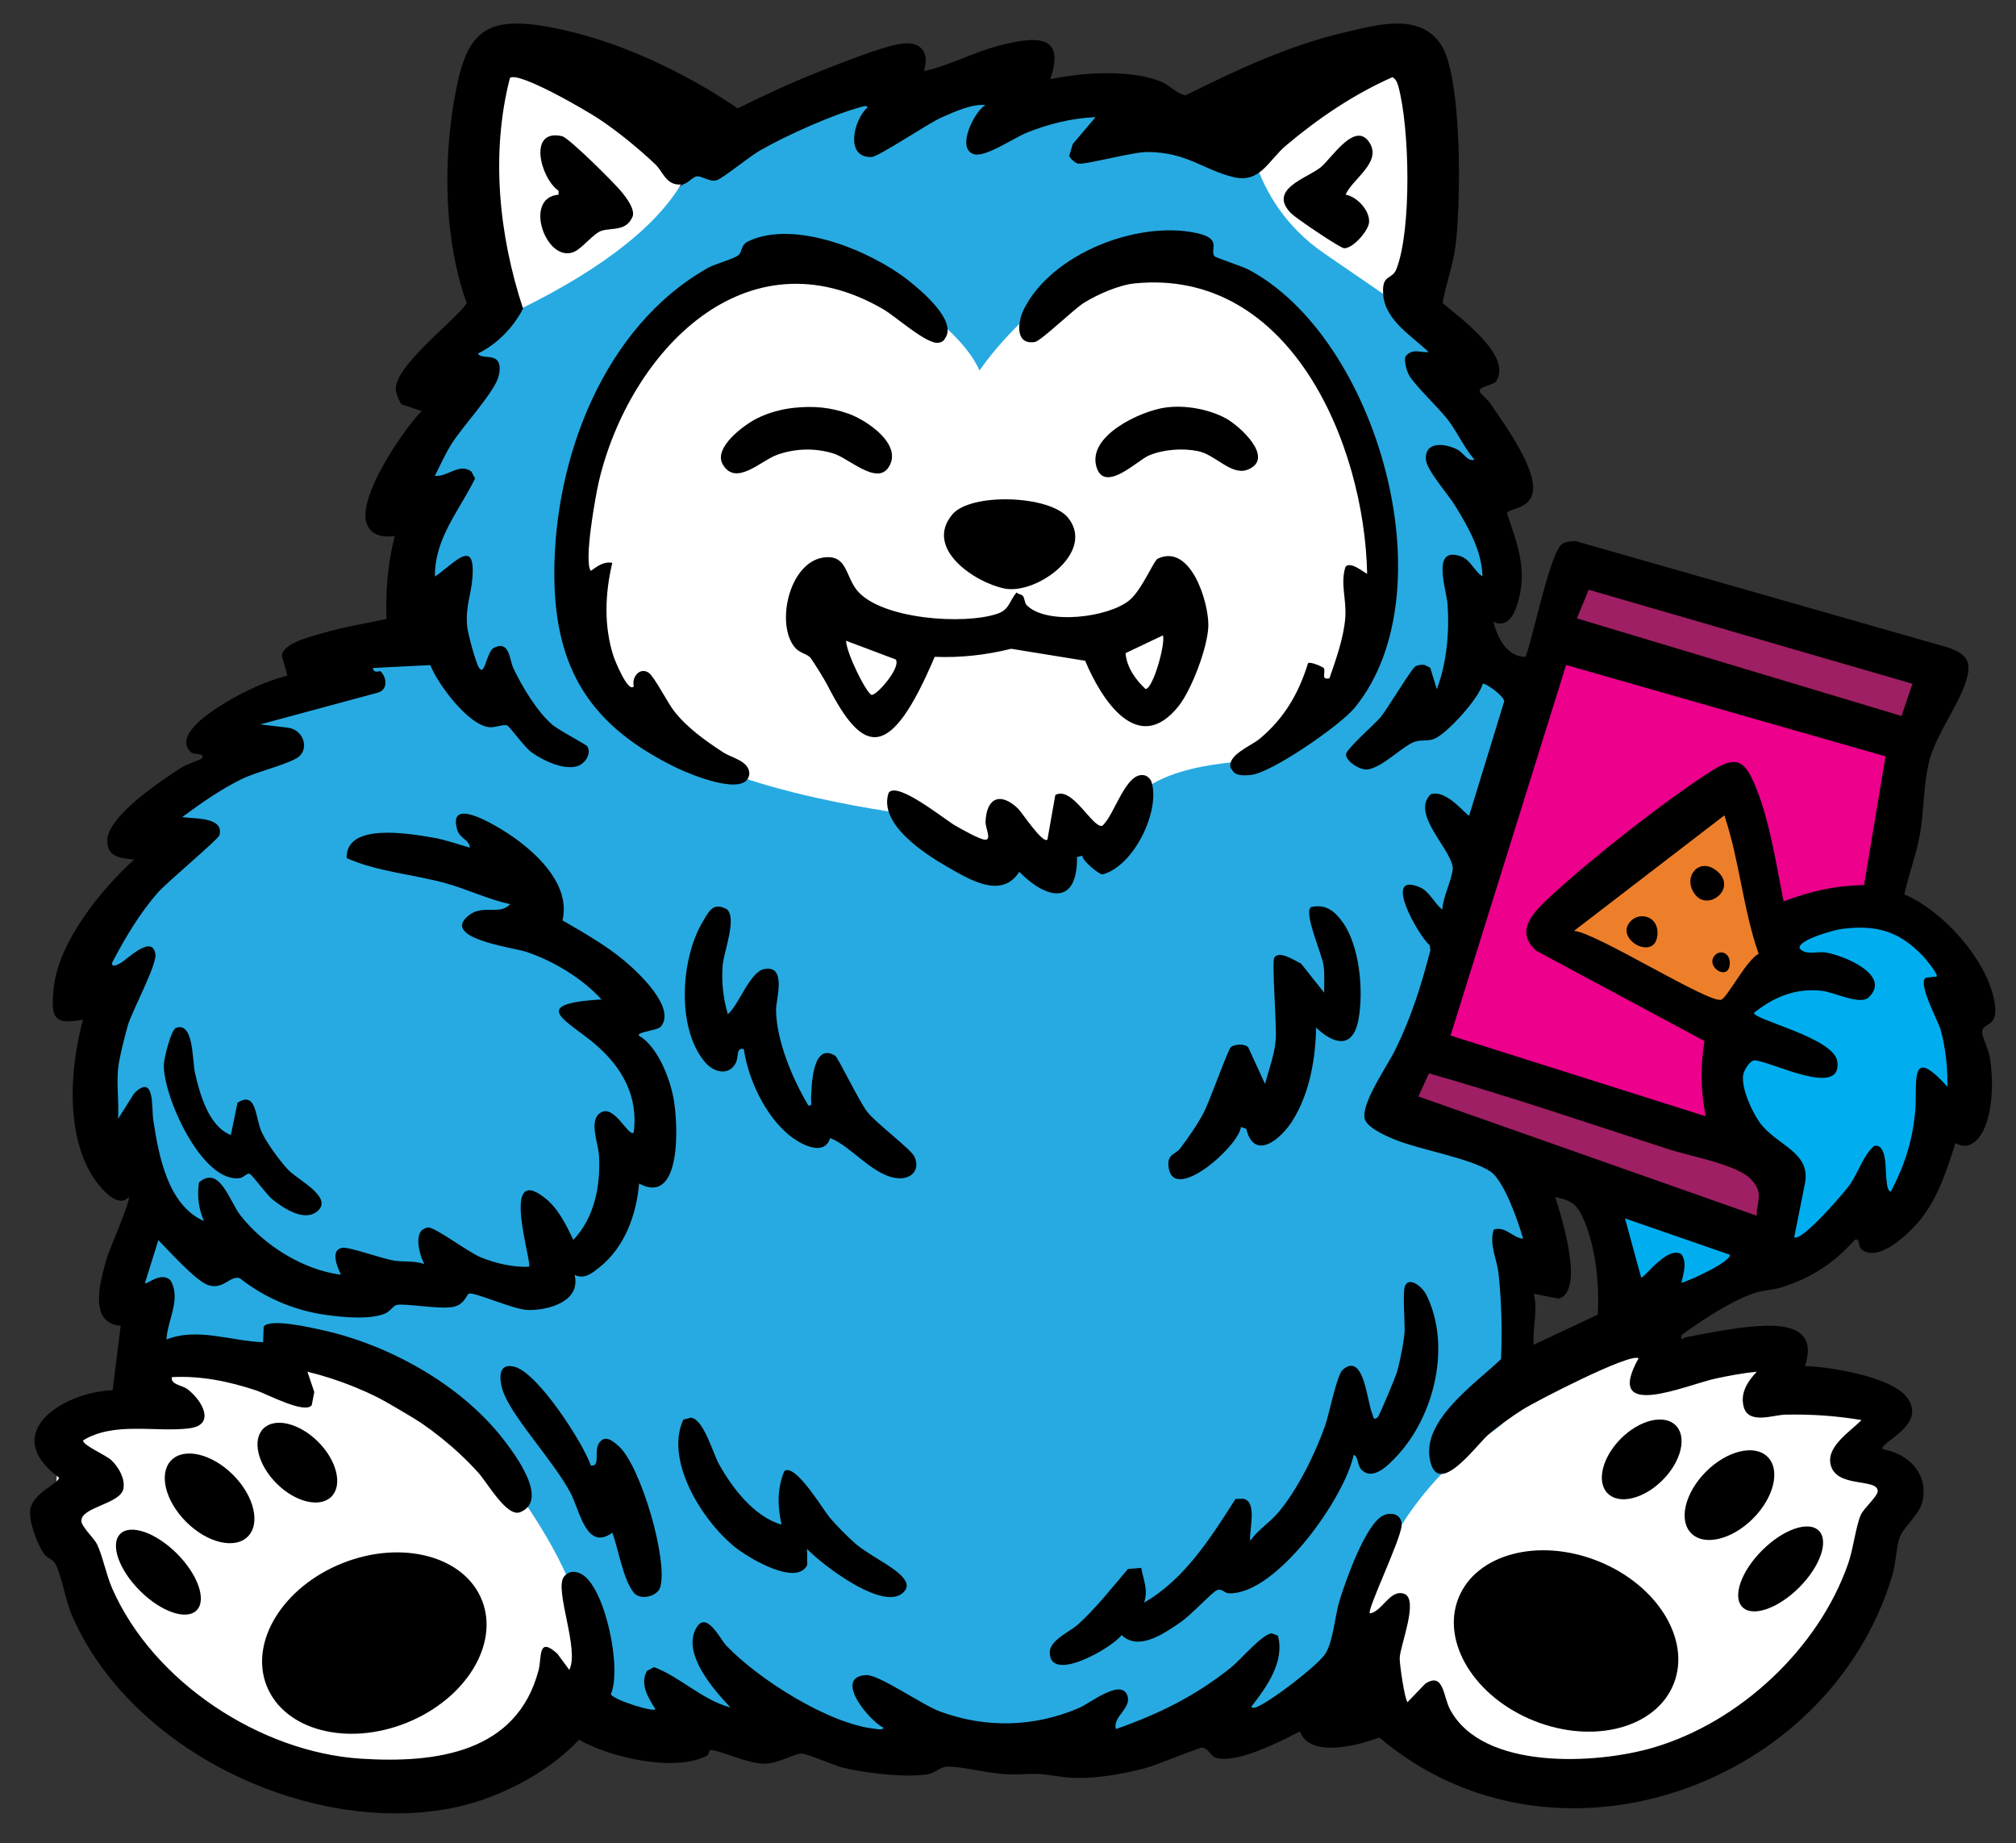 <?xml version="1.0" encoding="utf-8"?>
<!-- Generator: Adobe Illustrator 26.1.0, SVG Export Plug-In . SVG Version: 6.00 Build 0)  -->
<svg version="1.1" id="Layer_1" xmlns="http://www.w3.org/2000/svg" xmlns:xlink="http://www.w3.org/1999/xlink" x="0px" y="0px"
	 viewBox="0 0 378.34 345.86" style="enable-background:new 0 0 378.34 345.86;" xml:space="preserve">
<rect x="0" y="0" width="378.34" height="345.86" fill="#333333" stroke="none"/>
<style type="text/css">
	.st0{fill:#FFFFFF;}
	.st1{fill:#9E1F63;}
	.st2{fill:#EC008C;}
	.st3{fill:#00AEEF;}
	.st4{fill:#EE7F2A;}
	.st5{fill:#27AAE1;}
</style>
<g>
	<polygon class="st0" points="304.96,249.98 257.6,282.81 255.35,308.37 259.51,316.21 268.18,327.16 291.49,335.76 322.99,327.16 
		345.47,305.54 353.85,285.54 356.85,277.98 352.37,273.82 346.28,270.87 352.37,265.98 336.85,260.21 332.4,252.3 317.23,253.87 
		308.16,247.76 	"/>
	<path class="st0" d="M11.07,269.09l16-5.78l-1.78-9.44h14.08l13.17,5.44l1.63-7.02l39.72,23.39l10.13,9.86l3.95,14.11l2.11,15.22
		l-6.06,12.29l-33.89,8.6c0,0-49.03-12.05-57.3-44l-2.4-10.6L11.07,269.09z"/>
	<polygon class="st1" points="268.18,196.83 262.82,209.45 330.08,232.21 332.4,221.27 323.56,214.74 	"/>
	<polygon class="st1" points="293.85,104.34 291.49,115.32 358.9,138.32 362.62,129.28 353.85,122.49 	"/>
	<polygon class="st2" points="291.49,122.49 268.18,192.73 275.07,198.43 323.56,214.74 323.56,198.34 328.85,185.54 334.24,178.71 
		334.24,172.33 349.62,171.91 353.85,167.11 356.85,140.65 	"/>
	<polygon class="st3" points="299.92,221.08 304.96,243.76 313.03,240.7 314.8,243.76 327.43,238.43 323.56,228.61 	"/>
	<path class="st4" d="M323.56,147.19c-0.94,1.01-29.71,25.14-29.71,25.14l1.53,2.33l29.25,18.07l9.61-14.03L323.56,147.19z"/>
	<polygon class="st3" points="338.62,174.83 353.85,170.79 365.46,182.42 367.96,197.54 361.74,214.74 353.85,228.61 341.29,234.65 
		332.4,234.65 332.4,217.09 322.99,201.38 324.63,192.73 330.04,182.42 	"/>
	<path class="st5" d="M88.4,269.09c0,0,24.73,26.67,21.7,45.78c-3.03,19.11,11.14,10.22,11.14,10.22l27.48-0.44l42.55,2.51h29.55
		l7.92-8.29l11.34,4l9.18-4l8.34-27.56l5.43-5.14c0,0,5.95-10.18,16.22-17s6.49-12.86,6.49-12.86l-1.33-15.78l7.09-5.89l-5.76-10.08
		l-8.44-9.83l-14.48-5.29l7.11-16.72l21.57-62.35l-11.09-5.08l-6.67-14.75l7.11,0.1l-4.89-16.96l4.89-4.85l-8.63-15.3v-8l-4.04-6.67
		l-5.36-4c0,0-10.64-24.53-36.04-26.22l-17.21-3.18l-4-6.6l-23.38-4.45l-46.89,10.97l-6.76,6.37l2.22,1.28
		c0,0-24.82,14.88-41.04,33.25s-8.86,20.59-8.86,20.59l-4.44,20v13.35c0,0-12,0.46-13.33,1.11c-1.33,0.65-6.22,7.95-6.22,7.95
		l-15.11,9.04l-2.67,8.87l-12.89,9.33l4.58,4.13l-15.49,28.44l4.69,6.57l1.33,21.88l9.46,1.79l-4.58,9.28l-2.22,14.26l4,9.42
		l8.89,1.58l15.7,2.45l10.08-4.02L88.4,269.09z"/>
	<path class="st0" d="M101.4,8.21l28.78,19.24c0,0,1.23,15.03-36.28,32.32L87.96,41.9l5.95-30.7L101.4,8.21z"/>
	<path class="st0" d="M233.88,21.54c0,0,0.01,15.97,14.6,25.98c14.59,10.02,14.59,10.02,14.59,10.02l5.11-18l-1.98-28.22l-22.23,3.1
		L233.88,21.54z"/>
	<path class="st0" d="M150.26,47.52c28.81,8.68,33.56,22.02,33.56,22.02s11.99-18.25,30.95-22.02c18.96-3.76,8.83,2.9,8.83,2.9
		l19.47,11.11l12.29,27.3l4.16,10.48l-1.91,20.9l-16.68,19.99l-7.04,2.67c0,0-20.46,0.5-22.29,10.11c-1.83,9.62-2.03,5.44-2.03,5.44
		l-9.6-5.44l-2.93,6.34l-5.76-2.81l-4.14,2.81l-15.15-6.34c0,0-35.17-4.1-47.82-14.66c-12.65-10.56-17.54-35.47-17.54-35.47
		l6.67-26.5l14-18.37L150.26,47.52z"/>
	<g>
		<path d="M173.39,13.34c4.79-1.01,9.29-3.55,14.12-4.78c6.23-1.59,12.7-2.59,9.58,6.3c6.06-1.24,14.68-1.88,20.56,0.36
			c2,0.76,2.97,2.29,4.85,2.67c9.63-4.81,19.48-9.41,30.04-11.86c5.95-1.38,13.84-3.69,17.86,2.3c4.1,6.1,3.8,30.76,2.67,38.4
			c-0.51,3.45-1.78,6.7-2.33,10.13c3.09,2.67,13.11,9.84,10.07,14.62c-0.59,0.92-3.53,0.97-3.06,2.09c0.17,0.41,1.44,1.4,1.93,2.11
			c2.6,3.84,7.91,11.18,8.04,15.69c0.13,4.3-4.62,3.89-4.91,4.94c1.81,5.37,3.71,10.13,2.28,15.86c-0.6,2.43-1.79,5.86-4.82,4.51
			c0.73,2.89,2.51,6.64,6.04,6.55c1.34-3.36,4.62-19.84,6.91-21.2c0.7-0.42,1.61-0.48,2.42-0.52l70.22,20.06
			c2.65,1.08,4.08,2.06,3.39,5.19c-1.01,4.58-5.74,10.75-7.08,15.62c-1.21,4.38-1.06,9.73-1.88,14.25
			c-0.69,3.79-2.08,7.43-2.91,11.18c7.18,3.06,15.12,11.86,16.8,19.54c1.25,5.74-2.02,4.27-2.19,6.21
			c-0.08,0.91,1.17,3.27,1.41,4.66c0.7,4.05,0.68,9.94-1.12,13.74c-1.03,2.17-2.88,3.94-5.3,2.51c-1.57,4.95-3.28,10.28-6.57,14.36
			c-1.92,2.39-7.89,8.31-11.09,5.55c-0.69-0.6-0.13-2.17-1.25-1.75c-3.89,4.38-8.18,7.18-13.76,8.92c-1.69,0.53-3.4,0.5-5.01,1.04
			c-4.28,1.44-10.08,5.21-13.75,7.93c-0.11,1.33,0.22,0.5,0.88,0.38c4.82-0.9,10.1-2.02,15.01-2.15c5.36-0.13,9.32,1.46,7.3,7.56
			c4.72,0.13,16.3,2.03,19.17,5.92c3.89,5.29-5.49,8.46-4.55,9.7c4.84,0.83,8.53,4.58,7.45,9.73c-0.51,2.44-3.66,4.96-4.3,6.79
			c-0.64,1.86-0.71,4.92-1.39,7.18c-11.94,39.81-63.59,58.06-96.27,30.38c-3.9,1.48-13.03,3.94-14.9-1.14
			c-3.59,1.85-11.85,6.12-15.77,4.94c-1.01-0.3-1.45-1.88-2.61-1.9c-0.57-0.01-8.79,3.38-10.74,3.88
			c-4.7,1.21-10.61,2.26-15.44,1.61c-4.5-0.61-3.75-0.66-8.62-0.47c-4.58,0.18-9.69-1.55-13.12-1.44c-1.16,0.04-2.2,1.2-3.54,1.42
			c-4.21,0.68-11.63-0.21-15.85-1.23c-2.04-0.49-6.48-2.6-7.9-2.65c-1.18-0.04-4.39,1.92-6.95,1.9c-3.19-0.02-8.43-2.6-10.07-2.56
			c-0.33,0.01-0.29,0.85-0.64,1.03c-6.04,3.2-18.27,0.34-24.03-2.97c-6.04,6.45-15.69,11.33-24.4,12.93
			c-26.74,4.89-59.9-11.02-70.79-36.33c-1.23-2.87-1.89-7.29-3.05-9.55c-0.48-0.95-1.53-1.07-2.14-1.89
			c-1.28-1.72-3.06-6.51-2.57-8.56c0.74-3.09,5.35-4.68,5.34-5.79c-11.33-8.41,0.82-16.05,10.08-16.39l1.51-12.1
			c-6.19-0.47-3.79-8.45-2.66-12.5c0.5-1.81,4.64-11.07,4.17-11.7c-1.75,2.25-4.82-1.12-6.04-2.77c-5.94-8-5.07-21.41-2.52-30.49
			c-5.67,1.16-6.05-0.52-5.54-5.8c0.84-8.62,8.89-18.61,15.12-24.2c-2.42-0.29-5.03-0.38-5.05-3.52
			c-0.03-4.61,10.24-11.38,13.97-13.78c0.82-0.53,3.55-1.47,3.69-1.61c1.05-1.1-1.45-0.74-1.98-1.25c-3.38-3.26,4.2-7.91,6.69-9.41
			c3.39-2.05,7.59-3.97,11.43-4.96l-1.03-3.75c0.23-2.37,5.53-3.58,7.47-4.16c3.97-1.19,8.12-1.84,12.16-2.71
			c-0.17-5.33,0.23-10.42,1.56-15.57c-2.27,0.31-4.55-0.07-5.32-2.5c-1.57-4.94,6.79-17.25,10.36-20.95l-3.77-1.26
			c-0.35-0.37-0.99-1.97-1.06-2.5c-0.62-4.47,10.72-12.8,13.3-16.46c-4.25-11.78-4.47-26.31-2.28-38.61
			c2.09-11.76,5.18-15.49,17.53-13.26c12.47,2.26,25.2,8.23,35.6,15.3c4.97-2.44,10-4.82,15.17-6.84c3.7-1.45,12.31-4.95,15.84-5.33
			C173.02,7.76,174.45,10.11,173.39,13.34z M22.15,200.62c-0.29,2.97,0.21,6.31,0,9.33l3.02-4.79c3.93-3.91,3.25,2.74,3.59,4.98
			c1.02,6.66,2.7,15.97,9.51,18.96c-1.02-2.42-1.3-4.58-0.93-7.24c3.88-3.32,5.7,3.52,7.79,6.19c4.4,5.61,11.71,10.21,18.86,11.13
			c-0.69-1.43-2.09-4.68,0.27-5.06c1.24-0.2,7.51,2.07,9.7,2.41c1.89,0.29,3.78-0.03,5.66,0.64c-0.83-1.62-1.74-4.84-0.51-6.31
			c0.37-0.24,0.82-0.56,1.27-0.55c1.39,0.01,7.54,4.67,9.84,5.6c2.82,1.14,6.02,1.89,9.06,1.77c0.66-0.65-5.57-19.73,3.04-12.86
			c2.51,2,3.92,5.01,5.28,7.82c4.01-4.24,5.13-10.21,4.81-15.9c-0.13-2.26-2.09-6.78,0.49-8.07c2.52-1.27,5.12,4.81,6.04,3.81
			c0.86-6.7-2.09-12.07-7.05-16.39c-5.24-4.56-13.19-7.73,1-8.56c-3.66-4.01-9.08-7.27-14.22-8.97c-2.29-0.76-16.21-2.52-10.66-6.84
			c2.67-2.08,5.72,0.1,7.74-2.08c-4.07-0.85-7.93-2.76-11.99-3.89c-6.2-1.73-12.77-2.13-18.7-4.74c-0.22-6.75,11.83-4.58,16.19-3.85
			c2.23,0.37,4.73,1.26,6.93,1.89c-0.1-1.56-1.86-1.6-2.39-3.41c-2-6.93,8.9,0.22,10.92,1.69c4.71,3.41,10.33,9.02,8.85,15.36
			c3.87,2.25,8.17,4.67,11.59,7.55c2.55,2.14,9.8,8.81,6.87,12.39c-0.59,0.72-4.77,1.03-4.08,1.7c3.42,2.07,5.61,7.56,6.41,11.49
			c0.94,4.66,1.7,20.6-6.41,16.25c-0.51,5.83-2.66,11.85-7.33,15.62c-1.47,1.19-2.87,2.4-4.77,1.53c1.21,5.01-4.98,6.67-8.8,6.57
			c-2.64-0.07-9.82-3.34-11.02-3.08c-0.43,0.09-0.79,2.16-3.14,2.53c-2.77,0.43-8.94-0.75-10.46-0.39
			c-0.59,0.14-1.23,1.18-2.01,1.54c-2.8,1.28-7.99,0.77-11.13,0.34c-5.99-0.82-11.55-3.18-16.31-6.92c-1.83-0.5-3,2.19-5.82,1.34
			c-2.34-0.71-7.54-6.56-9.43-8.47l-2.52,8.06c0.34,0.38,3.02-2.26,4.8-0.51c2.05,3.54-0.58,7.42-0.76,11.1
			c5.82-2.32,12.13,0.32,18.14,0.5l0.1-2.91c1.15-1.64,9.02,0.21,10.99,0.64c12.42,2.72,25.84,10.14,33.75,20.19
			c2.21,2.81,9.01,11.7,3.4,13.98c-2.5,1.02-6.15-5.54-7.9-7.46c-8.31-9.17-20-15.99-32.03-18.9l1.29,3.81l-0.47,2.46
			c-1.25,1.77-8.49-2.11-10.38-2.74c-5.12-1.7-10.45-2.81-15.88-2.51c-0.25,1.45,1.91,1.46,2.99,2.3c2.75,2.13,5.28,6.66,0.31,7.3
			c-6.23,0.81-14.03-1.32-19.94,2.25c-0.22,0.89,4.28,2.76,5.31,3.75c1.34,1.29,2.57,3.4,2.25,5.29c-0.48,2.91-7.93,3.45-7.9,6.08
			c0.01,1.1,2.42,3.28,2.96,4.42c1.06,2.24,1.69,5.66,2.83,8.26c7.67,17.5,27.73,30.73,46.7,31.94c14.08,0.9,29.27-1.11,33.32-16.63
			c0.63-2.41-0.19-6.42,3.52-3.07l2.24,3.04c1.96-3.81-2.81-14.93-1.04-17.43c0.88-1.24,2.34-1.18,3.52-0.43
			c4.29,2.69,7.41,17.6,5.32,22.42c0.46,1.11,8.6,3.59,8.33,2.75c-1.31-2.06-2.93-4.66-1.56-7.11l1.33-0.72
			c4.96,1.86,9.05,6.17,14.35,7.57c-3.11-3.28-9.06-10-6.49-14.8c1.93-3.6,4.54,1.98,5.73,3.22c6,6.27,19.1,14.62,27.79,15.57
			c0.48,0.05,1.53,0.33,1.7-0.19c-2.62-1.2-9.56-9.51-3.28-9.88c2.37-0.14,10.57,5.63,13.88,6.84c8.59,3.16,17.62,2.95,26.04-0.65
			c2.11-0.9,7.62-5.36,9-2.61c1.26,2.52-2.75,4.16-2.03,6.55c8.08-2.84,14.97-6.23,21.67-11.61c1.64-1.31,5.73-6.19,7.57-6.35
			l1.15,0.43c1.33,4.82-2.09,9.64-4.92,13.24c-0.11,0.34,0.42,0.35,0.74,0.24c2.4-0.78,11.71-7.88,13.1-10.1
			c1.49-2.39,1.78-7.13,2.65-9.95c1.11-3.6,4.88-14.43,8.22-15.98c1.64-0.76,3.53-0.12,3.43,1.87c-0.14,2.69-6.57,15.89-5.96,16.52
			c2.32-0.35,3.79-4.62,6.43-3.69c2.84,1-0.77,9.72-0.83,12.07c-0.03,1.12,0.93,7.75,1.47,8.26l3.33-3.46
			c3.48-2.27,3.35,2.39,4.64,4.81c6.1,11.49,27.44,10.32,38.12,7.19c16.19-4.74,31-18.52,36.59-34.49c1-2.86,1.42-6.94,2.39-9.2
			c0.5-1.16,3.15-3.47,3.17-4.42c0.04-2.59-8.1-0.41-8.89-5.27c-0.54-3.33,3.9-6.05,5.84-8.09c-4.81-0.81-9.47-1.12-14.36-1.01
			c-2.14,0.05-6.78,1.85-7.71-1.37c-0.77-2.66,0.71-4.87,2.42-6.69c-2.54,0.24-5.07,0.73-7.57,1.25
			c-5.64,1.19-21.34,8.25-14.61-3.77c-1.51-1.1-19.22,8.01-21.83,9.67c-1.94,1.23-4.68,3.19-6.4,4.69
			c-2.23,1.93-9.63,12.31-10.98,4.42c-1.25-7.37,8.81-14.21,13.4-18.63c0.23-5.29,0.09-10.7-0.46-15.97
			c-0.29-2.77-1.83-5.55-0.91-8.33c2.21-0.7,3.49,1.53,5.51,1.72c-0.87-3.1-3.54-10.82-6.08-12.58c-3.61-2.5-13.45-4.13-18.12-6.08
			c-1.57-0.65-5.32-2.24-5.57-4.05c-0.42-3.06,4.37-9.85,5.82-12.82c2.99-6.11,4.85-12.03,6.55-18.62l-0.13-0.91
			c-2.05-1.7-9.14-14.06-1.78-10.85c1.76,0.77,2.69,3.06,4.15,4.15c0.12-2.34,1.66-5.28,1.94-7.45c0.42-3.32-8.06-10.36-4.13-14.18
			c3.05-1.06,6.93,4.29,7.23,3.98l6.57-21.41c0.07-0.95-3.62-3.6-4.04-3.29c-0.7,2.77-6.76,9.39-9.1,10.32
			c-1.15,0.46-2.36,0.15-3.54,0.5c-2.17,0.64-6.03,4.8-8.92,5.23c-1.34,0.2-3.98-1.37-4.09-2.78c-0.08-0.94,5.44-5.76,6.46-6.98
			c1.31-1.57,5.88-9.23,6.56-9.57c0.56-0.28,1.13-0.35,1.75-0.27l1.04,0.52l1.24,4.04c1.84-4.88,2.37-10.62,2.02-15.87
			c-0.18-2.75-3.18-11.11,2.5-9.06c1.88,0.68,2.5,2.81,4.05,3.76c-0.15-4.91-2.67-9.22-5.13-13.26c-1.22-2.01-5.37-6.7-5.5-8.67
			c-0.23-3.56,3.72-3.02,5.94-1.86c1.13,0.59,1.92,2.35,3.17,1.87c-1.91-2.22-3.1-4.93-4.83-7.27c-1.71-2.32-6.41-6.66-7.48-8.65
			c-0.38-0.7-1-2.8-0.58-3.49c1.32-1.53,2.73-0.62,4.31-0.76c-3.14-3.02-8.08-5.9-8.52-10.65c-0.38-4.14,1.61-2.74,2.48-4.97
			c2.86-7.41,2.47-26.39,0.37-34.15c-0.19-0.71-0.45-1.43-1.12-1.82c-7.24,3.2-13.88,7.69-19.93,12.78
			c-3.42,2.87-4.88,7.22-9.98,5.96c-5.68-1.4-8.61-4.61-15.99-4.7c-2.85-0.04-12.11,2.55-13.2,2.16c-0.5-0.18-1.46-0.93-1.56-1.46
			l0.66-2.2l4.28-5.04c-4.47,0.2-8.82,1.27-12.94,2.93c-2.36,0.95-7.73,4.66-9.88,4.04c-3.4-0.99-0.03-7.97,2.16-9.25
			c-2.66-0.19-5.72,1.23-8.24,2.34c-2.63,1.16-11.82,7.4-13.17,7.43c-5.09,0.13-3.28-7.06-0.77-9.27c0.08-0.39-0.47-0.31-0.74-0.24
			c-5.53,1.43-14.42,5.42-19.43,8.3c-2.01,1.15-6.82,5.12-8.08,5.55c-1.26,0.43-2.66-0.79-3.79-0.72c-1.05,0.06-1.35,1.44-2.99,1.54
			c-2.76,0.16-3.31-2.44-4.79-3.83c-3.17-2.98-7-6.13-10.63-8.53c-2.18-1.45-14.92-8.91-16.62-7.65
			c-3.64,14.18-2.08,29.51,2.46,43.29c-1.78,3.5-4.92,6.72-8.48,8.43c0.58,1.07,2.97,0.13,3.78,1.5c0.52,0.88,0.3,2.12,0.02,3.06
			c-0.88,2.87-6.81,9.31-8.75,12.42c-1.2,1.92-2.09,3.95-3.12,5.96c2.31,0.32,4.58-2.51,6.85-0.8l0.7,1.29
			c-2.98,6.13-7.58,11.13-7.54,18.41c3.39-2.18,7.66-7.64,7.04,0.25c-0.25,3.2-1.33,5.46-0.99,9.08c0.13,1.36,1.6,6.84,2.25,7.83
			c1.09,1.65,1.4-3.13,2.78-3.8c2.98-1.44,2.89,2.27,3.67,3.9c1.61,3.38,4.38,8,7.18,10.46c1.28,1.12,6.49,3.81,6.68,4.15
			c0.81,1.39-0.41,3.25-1.89,3.71c-2.55,0.8-6.49-1.08-8.56-2.58c-1.43-1.04-4.02-4.75-4.57-5.04c-0.62-0.32-2.21,0.39-3.27,0.32
			c-3.97-0.25-9.75-8.05-11.19-11.66l-10.75,0.54c0.08,1.13,1.29,0.5,1.42,0.62c1.14,1.11,1.48,3.48-0.56,4.02l-22.03,5.95
			l5.17,0.61c3.1,0.36,4.28,4.36,1.51,5.82c-2.76,1.46-7.13,2.36-10.24,3.87c-3.77,1.83-7.69,4.59-11.07,7.08
			c1.96,0.36,7.96-0.11,6.98,3.42c-0.21,0.76-9.82,8.79-11.51,10.71c-3.46,3.93-6.15,8.48-8.58,13.1c-0.36,1.29,1.35,0.27,1.63,0.11
			c1.25-0.73,5.86-5.39,6.45-1.62c0.31,1.97-4.34,10.56-5.21,13.46C23.4,194.52,22.35,198.55,22.15,200.62z M358.9,128.29
			l-60.76-17.64l-2.2,5.38l60.92,18.31L358.9,128.29z M353.85,141.91l-59.94-17.14l-21.69,69.53l47.87,15.14
			c-0.92-4.98-1.03-9.11-0.21-14.11l-31.52-16.91c-4.5-3.84-0.12-7.69,3-10.57c7.47-6.9,21.54-17.96,30.08-23.35
			c4.78-3.02,6.21-1.36,8.12,3.32c2.59,6.37,3.81,14.54,5.16,21.3c4.88-1.84,9.84-3.01,15.1-3.04L353.85,141.91z M323.61,152.99
			l-28.22,21.67c4.06,0.23,25.9,14.04,27.72,12.88c1.3-0.83,4.7-7.43,6.93-8.58C327.12,170.63,326.45,161.44,323.61,152.99z
			 M363.44,183.23c0.4-0.35-2.12-3.38-2.51-3.79c-4.48-4.71-8.75-5.98-15.26-5.15c-1.29,0.17-8.29,2.02-7.94,3.64
			c1.16,1.4,3.2,0.54,4.78,0.77c3.34,0.48,12.58,4.23,8.19,8.43c-1.62,1.55-6.46-0.98-8.83-1.23c-4.9-0.52-8.92,1.13-12.71,4.14
			c-0.03,1.33,14.98,4.66,15.64,9.1c1.04,7.03-12.63-0.08-15.51-0.19c-0.87-0.03-2.03,1.91-2.15,2.72
			c-0.38,2.49,1.64,6.92,3.11,8.95c3.2,4.41,9.79,5.49,8.44,11.64l-1.97,9.86c1.31,1.05,9.52-8.49,10.49-9.92
			c1.58-2.32,2.43-5.32,4.46-7.16c2.49-0.68,2.14,4.59,2.34,6.1c0.07,0.56,0.14,2.46,0.86,2.41c2.55-4.9,4-9.33,4.54-14.87
			c0.52-5.4-1.32-12.94,6.05-4.78c0.08-3.41-0.33-7.29-1.24-10.6c-0.52-1.87-4.41-8.81-2.81-9.85L363.44,183.23z M329.66,228.1
			c0.13-3.05,1.32-4.25-1.01-6.8c-2.55-2.78-11.45-4.35-15.5-5.67c-14.94-4.85-29.9-9.95-44.98-14.24l-1.98,4.34L329.66,228.1z
			 M299.84,246.67c0.35-5.58-0.35-12.5-2.56-17.69c-1.25-2.95-2.18-3.68-5.42-4.4c1.11,3.44,5.64,17.7,0.65,19.09l-4.68-0.94
			c0.86,3.21-0.28,6.29,0,9.58L299.84,246.67z M315.55,240.7c1.44-0.36,9.38-3.97,9.07-5.28l-19.66-6.81l3.03,11.08
			c0.45,0.34,5.01-6.16,7.59-4.32C316.66,236.97,315.89,238.98,315.55,240.7z"/>
		<path d="M110.88,107.11c1.28-0.87,2.33-1.79,4.03-1.51c-1.38,5.79-1.62,11.93,0.26,17.63c0.19,0.57,2.67,6.82,3.77,5.56
			c-0.43-1.8,1.16-3.66,2.79-2.57c1.04,0.7,3.58,5.68,4.79,7.22c2.46,3.13,5.78,5.48,9.09,7.66c1.79,1.17,4.94,1.64,5.02,4.05
			c-0.41,4.67-11.32,0.04-13.57-1.04c-16.03-7.75-22.97-18.33-23.03-36.29c-0.08-21.66,9.2-46.49,28.85-57.57
			c1.33-0.75,4.86-1.66,5.69-2.37c0.82-0.7,0.34-1.9,1.9-2.63c8.68-4.07,22.78,1.76,29.83,7.23c2.4,1.87,9.44,7.69,7.06,11.01
			c-0.27,0.53-0.66,0.73-1.24,0.82c-2.21,0.34-7.99-4.91-10.36-6.29c-25.86-15.03-47.63,8.12-53.36,32.26
			C111.77,93.01,109.52,105.39,110.88,107.11z"/>
		<path d="M191.93,111.78c0.41,0.45,0.32,1.34,0.74,1.76c3.7,3.78,15.29,2.35,19.27-0.9c2.32-1.89,4.59-7.46,5.3-7.8
			c6.2-2.98,9.6,8.12,9.53,12.55c-0.07,3.92-3.12,12-5.58,15.09c-7.64,9.59-14.52-1.27-17.54-8.5l-13.88-2.25
			c-4.7,1.17-9.52,1.71-14.36,1.51c-8.39,19.79-13.39,18.46-20.06,5.46c-0.77-1.5-2.48-4.18-3.17-5.17c-0.6-0.86-2.05-0.91-3-2.04
			c-3.66-4.34-1.11-15.95,5.35-16.88c4.49-0.64,4.08,3.48,6.34,6.2c4.49,5.39,20.1,6.49,26.35,4.33c2.26-0.78,2.17-2.38,3.56-3.97
			C191.07,111.49,191.69,111.52,191.93,111.78z M218.25,119.21l-7.02,3.34c0.22,2.66,1.87,4.97,3.75,6.73
			C216.38,129.28,218.75,120.83,218.25,119.21z M158.77,120.22c0.16,2.59,3.86,9.86,4.78,10.15c0.87,0.27,5.59-5.1,4.56-6.63
			L158.77,120.22z"/>
		<path d="M227.9,48.06c0.19,0.28,5.2,1.9,6.33,2.49c24.19,12.72,37.83,60.38,20.03,82.22c-2.65,3.26-15.76,12.37-19.62,12.65
			c-1.01,0.07-2.21,0.18-3.06-0.47l-0.65-0.9c-0.59-2.43,3.86-4.08,5.48-5.44c4.59-3.82,7.32-8.51,9.06-14.16
			c0.51-0.39,2.87,0.75,2.95,0.88c0.47,0.73-0.66,2.34,1.08,1.93c1.22-3.53,2.69-7.65,2.97-11.4c0.25-3.44-0.96-6.29,0.02-9.47
			c0.93-1.32,3.93,1.43,4.08,1.22c-0.51-24.27-14.41-57.33-43.6-54.44c-2.96,0.29-6.96,2.05-9.49,3.61
			c-1.98,1.22-8.12,7.21-9.28,7.39c-3.75,0.59-3.24-3.76-2.06-6.13c5.19-10.42,21.19-16.66,32.3-14.34
			C229.49,44.77,226.99,46.7,227.9,48.06z"/>
		<path d="M263.62,241.46c0.64-2.12,3.26-0.12,4.06,1.49c4.73,9.53,1.54,22.71-5.56,30.28c-1.49,1.59-4.45,4.72-6.6,2.54
			c-0.91-0.93-0.51-2.43-1.48-2.8c-1.69,8.13-14.61,26.37-23.47,25.98c-0.77-0.03-1.3-1.01-2.24-0.56
			c-0.94,0.45-4.85,4.67-6.71,5.94c-3.08,2.11-7.93,5.56-11.13,2.45c-1.69,2.35-13.51,9.2-13.48,3.24c0.01-2.3,3.79-3.84,5.36-5.28
			c3.42-3.12,6.31-6.84,9.31-10.35l2.49-0.21c0.43,2.34,1.35,4.11,0.55,6.51c7.55-4.31,12.55-12.22,17.14-19.44l1.53-0.03
			c2.64,0.63,0.99,5.97,1.23,7.87c1.48-2.07,3.64-3.38,5.28-5.31c3.6-4.24,6.99-11.14,8.82-16.39c0.73-2.11,2.16-9.39,3.25-10.36
			c4.01-3.52,4.59,6.08,5.54,8.16c0.2,0.44,0.19,1.53,1.05,0.71c0.34-0.33,3.41-7.67,3.68-8.68c0.48-1.76,1.37-6.07,1.37-7.7
			C263.62,247.76,263.26,242.66,263.62,241.46z"/>
		<path d="M136.59,190.29c2.12-1.75,4.11-8,6.91-8.48c4.21-0.71,2.12,5.71,2.14,7.7c0.06,5.78,3.13,13.01,6.07,17.92
			c0.82,0.14,0.47-0.68,0.5-1.25c0.1-2.1,0.15-10.79,4.54-8.08c0.52,0.32,4.55,8.71,6.05,10.58c1.73,2.16,8.18,6.96,8.81,8.34
			c1.11,2.42-0.48,4.21-3.02,4.06c-4.63-0.29-8.85-6.06-12.79-7.54c-1.18,3.68-5.82,1.02-7.81-0.64c-4.43-3.7-7.58-10.41-8.4-16.06
			c-1.54-0.34-0.87,1.5-1.57,2.72c-1.35,2.37-4.12,1.61-5.69-0.24c-5.47-6.42-4.58-19.6-0.37-26.51c1.11-1.83,1.85-3.58,4.41-2.23
			c2.01,1.62-0.52,7.96-0.74,10.45C135.37,184.27,135.7,187.19,136.59,190.29z"/>
		<path d="M246.99,192.81c-0.1,5.94-1.24,12.38-4.44,17.49c-2.14,3.42-7.18,7.67-8.67,1.48l-1-0.32
			c-0.32,3.56-12.99,14.77-13.6,7.27c-0.18-2.25,1.32-2.08,2.21-3.26c1.55-2.04,3.21-4.44,4.41-6.7c1.04-1.96,4.57-11.88,5.09-12.3
			c0.67-0.55,2.57-0.69,3.25,0.01l3.17,6.91c0.72-2.78,1.77-5.4,2.01-8.32c0.21-2.49-0.77-14.67-0.27-15.39
			c0.99-1.44,3.88,0.62,5,1.1l4.35,5.47c-0.01-1.72,0.12-3.44-0.12-5.16c-0.29-2.11-3.82-9.94-2.32-10.9
			c2.76-0.59,4.37,0.72,5.88,2.79c3.26,4.48,4.02,13.13,2.98,18.43C253.85,196.88,250.31,195.95,246.99,192.81z"/>
		<path d="M203.12,160.55l-1,0.25c0.1,9.35-5.81,7.88-10.84,2.78c-3.33,5.29-9.57,1.31-13.62-1.01c-4.36-2.5-12.85-8.07-10.89-13.82
			c1.61-2.26,10.54,5.04,12.51,6.16c1.17,0.67,4.33,2.46,5.45,2.63c1.51,0.23,0.2-2.17,0.23-3.26c0.12-4.55,2.75-5.77,6.09-2.57
			c0.68,0.65,4.66,6.71,5.52,5.82l1.48-8.36c3.18-1.79,6.99,6.26,8.8,5.78c2.27-1.82,4.45-10.44,8.02-9.45
			c0.56,0.16,1.1,0.73,1.26,1.29c1.62,5.48-3.38,15.76-9.24,17.28C206.22,164.05,203.12,161.52,203.12,160.55z"/>
		<path d="M146.67,286.07c-0.76-3.46-0.85-6.75,0.53-10.06c2.11-1.5,7.24,7.25,8.56,8.79c1.27,1.49,3.29,3.54,4.76,4.82
			c2.4,2.07,6.88,4.19,8.61,6.01c0.73,0.77,1.4,1.65,0.78,2.7c-3.27,4.83-15.79-4.85-18.45-7.71l0.03,3.02
			c-1.96,3.98-10.45-1.07-12.84-2.81c-6.31-4.6-14.07-16.5-10.42-24.46l1.44-0.38c2.44,0.37,4.05,6.56,5.32,8.84
			C137.49,279.28,141.56,284.59,146.67,286.07z"/>
		<path d="M110.89,274.98c1.91,0.24,0.46-2.63,1.55-4.24c1.12-1.65,2.64-0.33,3.76,0.69c4.02,3.68,9.22,21.29,7.7,26.39
			c-0.52,1.74-3.75,2.53-4.97,1c-2.01-2.51-2.87-8.16-4.01-11.24c-4.92,3.56-6.1-4.21-7.87-7.5c-3.2-5.94-10.27-13.43-12.39-18.37
			c-0.96-2.24-1.61-6.37,2.12-5.19C101.08,257.89,109.28,270.47,110.89,274.98z"/>
		<path d="M200.46,97.17c5.18,6.45-5.98,14.48-11.98,13.25c-5.55-1.14-15.07-7.49-9.78-13.87C182.15,92.39,197.03,92.9,200.46,97.17
			z"/>
		<path d="M43.32,212.97l1.25-6.05c3.63-2.34,3.27,2.76,4.56,5.54c0.92,1.98,3.47,5.5,5.01,7.09c1.79,1.86,8.21,4.98,5.59,7.56
			c-2.38,2.34-6.47-0.34-8.58-2.05c-1.21-0.99-3.75-4.57-4.3-4.81c-0.5-0.22-1.08,0.68-1.8,0.79c-7.06,1.09-14.51-15.37-14.3-21.35
			c0.04-1.12,1.35-6.53,2.3-6.84c3.34-1.12,3,6.05,3.54,8.45C37.51,205.33,39.17,211.34,43.32,212.97z"/>
		<path d="M149.09,76.51c3.58-0.37,6.79-0.09,10.17,1.12c3.41,1.22,10.23,5.77,7.52,10.02c-2.22,3.47-7.48-1.69-10.42-2.58
			c-3.47-1.05-7.12-0.95-10.54,0.27c-2.98,1.06-7.75,6.02-10.19,1.78c-1.79-3.11,3.94-7.36,6.4-8.6
			C144.2,77.43,146.67,76.76,149.09,76.51z"/>
		<path d="M218.63,76.48c3.66-0.53,8.1,0.24,11.38,1.99c2.58,1.39,9.3,7.45,4.25,9.61c-3.11,1.32-6.1-2.76-9.41-3.43
			c-2.92-0.6-6.56-0.34-9.3,0.84c-2.09,0.91-8.3,7.14-9.78,2.11C204.04,81.74,214.05,77.14,218.63,76.48z"/>
		<path d="M104.83,36.53l-0.01-0.74c-3.35-2.28-5.86-11.7,0.65-10.24c1.3,0.29,9.95,8.9,11.21,10.48c0.87,1.09,2.47,3.13,2.06,4.56
			c-1.22,2.89-3.8,2.07-5.87,2.72c-1.45,0.45-3.57,3.27-5.16,3.95C102.49,49.48,98.09,37.05,104.83,36.53z"/>
		<path d="M252.53,36.52c2.16,0.39,4.6,3.02,4.4,5.23c-0.14,1.55-2.97,4.84-4.66,4.83c-0.76,0-9.08-5.66-9.94-6.52
			c-4.46-4.47,2.76-6.56,5.4-8.57c2.06-1.56,6.55-8.97,9.27-4.74C259.4,30.45,253.79,33.57,252.53,36.52z"/>
		<path d="M318.22,167.96c-2.73-3.28,0.69-7.48,4.15-4.4C325.92,166.72,320.69,170.93,318.22,167.96z"/>
		<path d="M306.09,172.77c1.75-1.75,5.27-0.8,4.96,2.66C310.6,180.54,302.72,176.13,306.09,172.77z"/>
		<path d="M321.82,179.25c0.99-1.11,2.97-0.51,2.8,1.69C324.36,184.19,319.92,181.39,321.82,179.25z"/>
	</g>
	<ellipse transform="matrix(0.37 -0.929 0.929 0.37 -100.704 467.022)" cx="293.85" cy="307.73" rx="16.14" ry="21.74"/>
	<ellipse transform="matrix(0.707 -0.707 0.707 0.707 -103.363 298.104)" cx="308.16" cy="273.82" rx="9.03" ry="5.52"/>
	<ellipse transform="matrix(0.707 -0.707 0.707 0.707 -103.282 311.711)" cx="324.63" cy="280.53" rx="10.14" ry="6.23"/>
	<ellipse transform="matrix(0.707 -0.707 0.707 0.707 -110.257 322.565)" cx="334.24" cy="294.37" rx="10.14" ry="4.92"/>
	<ellipse transform="matrix(0.929 -0.37 0.37 0.929 -109.017 47.77)" cx="70.15" cy="308.37" rx="21.74" ry="16.14"/>
	<ellipse transform="matrix(0.707 -0.707 0.707 0.707 -177.717 119.871)" cx="55.84" cy="274.46" rx="5.52" ry="9.03"/>
	<ellipse transform="matrix(0.707 -0.707 0.707 0.707 -187.28 110.192)" cx="39.37" cy="281.16" rx="6.23" ry="10.14"/>
	<ellipse transform="matrix(0.707 -0.707 0.707 0.707 -199.887 107.45)" cx="29.76" cy="295.01" rx="4.92" ry="10.14"/>
</g>
</svg>
